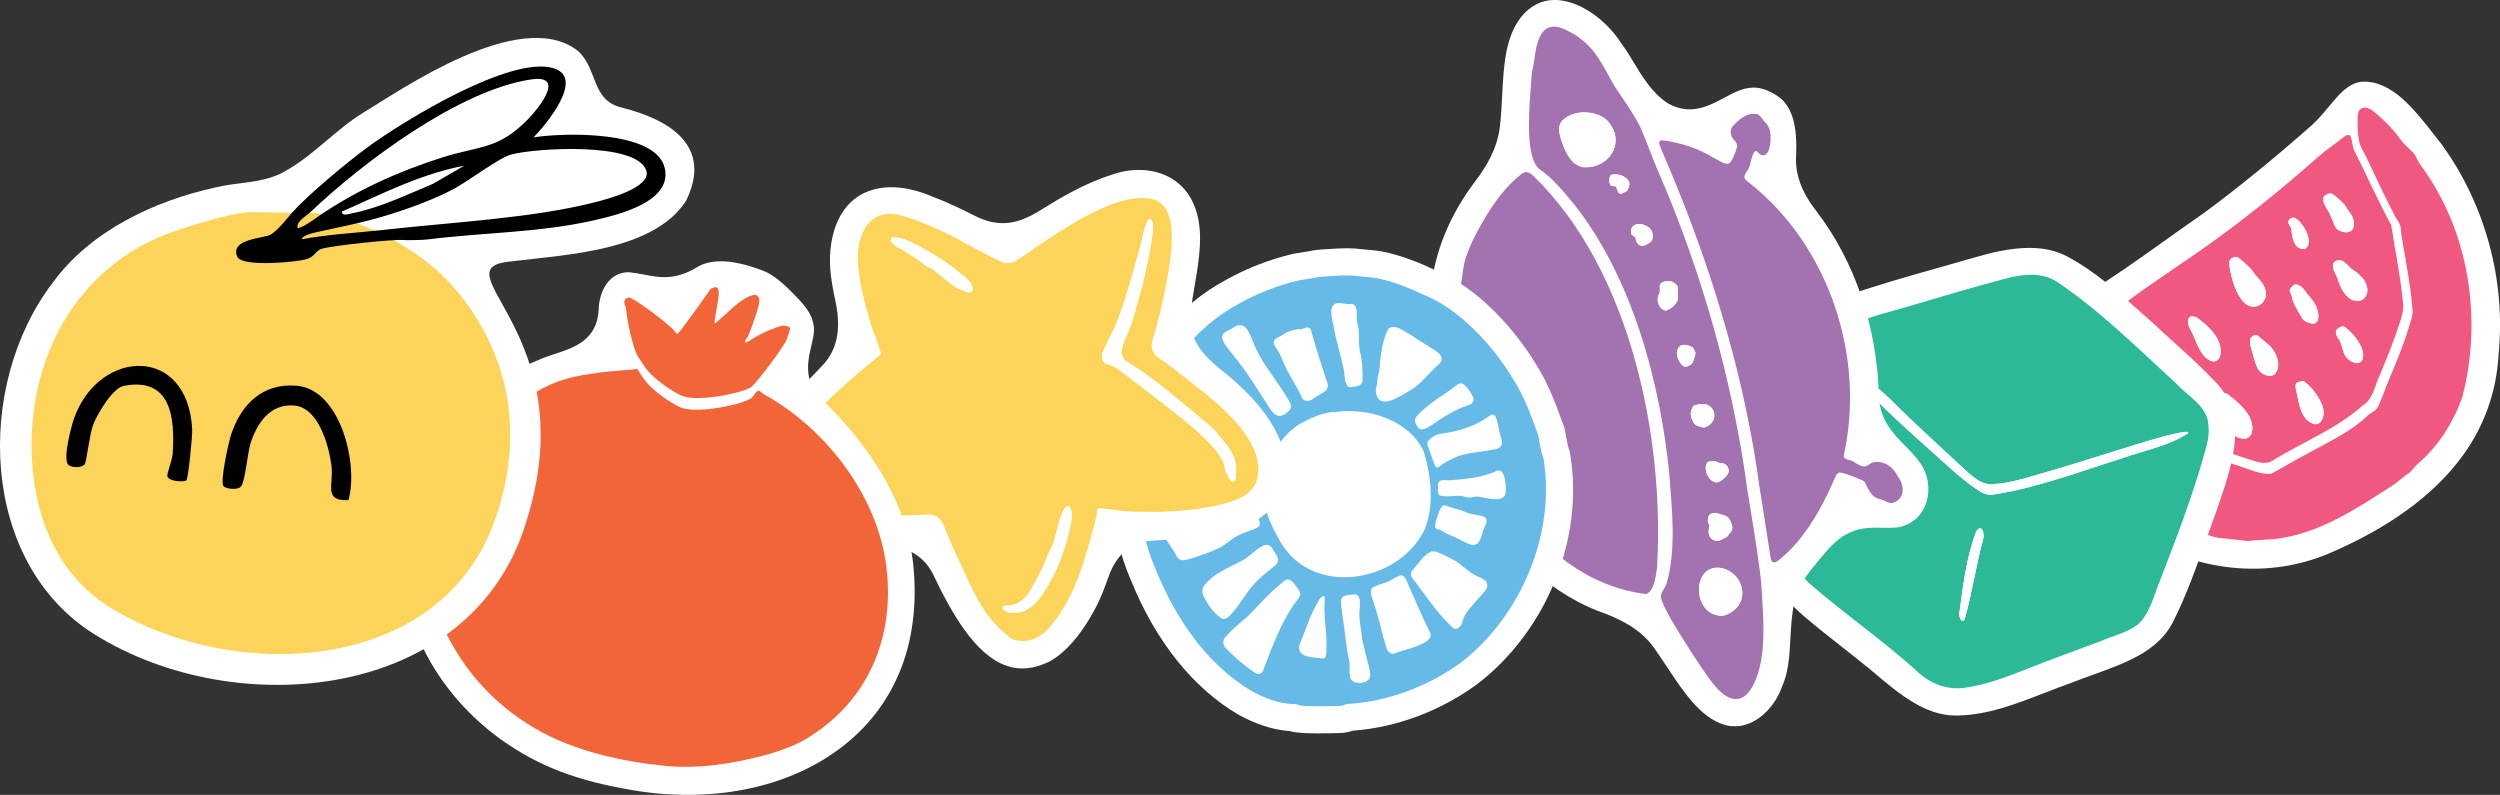 <svg viewBox="0 0 474.4 150.84" xmlns="http://www.w3.org/2000/svg" data-name="Swatch Info Layer" id="Swatch_Info_Layer">
  <rect x="0" y="0" width="474.4" height="150.84" fill="#333333" stroke="none"/>
  <defs>
    <style>
      .cls-1 {
        fill: #f26539;
      }

      .cls-2 {
        fill: #fcd45a;
      }

      .cls-3 {
        fill: #fff;
      }

      .cls-4 {
        fill: #a372b1;
      }

      .cls-5 {
        fill: #f4d46e;
      }

      .cls-6 {
        fill: #65bae8;
      }

      .cls-7 {
        fill: #f05880;
      }

      .cls-8 {
        fill: #2bb997;
      }
    </style>
  </defs>
  <g>
    <path d="M467.36,86.41c-5.44,7.52-14.12,13.84-25.8,18.78-10.74,4.37-22.89,3.47-34.17-2.53-3.76-1.88-6.65-5.32-9.45-8.64-.37-.43-.73-.87-1.09-1.29-3.6-4.13-8.09-9.55-10.99-15.07l-.26-.46c-1.85-3.31-3.59-6.43-3.62-9.86-.05-2.05.56-4.1,1.69-5.66.64-.89,1.43-1.6,2.33-2.09,1.22-.65,2.66-1.08,4.19-1.53,1.68-.5,3.42-1.02,5.12-1.91l.08-.04.07-.05c5.31-3.26,10.58-7.01,15.67-10.64,2.43-1.73,4.73-3.37,7.03-4.96,6.47-4.76,13.52-10.51,20.48-16.66,1.24-1.12,2.27-2.36,3.27-3.56,1.97-2.37,3.66-4.41,6.23-4.73h.07c5.62-.3,9.97,5.28,13.8,10.2.42.54.83,1.07,1.24,1.58,8.34,11.41,12.31,26.01,10.87,40.05v.11c-.42,6.96-2.69,13.34-6.75,18.96h0Z" class="cls-3"></path>
    <path d="M395.11,63.12c-.7.43-1.4.87-2.1,1.3-1.31.24-2.61.49-3.92.73,4.35,4.45,9.15,8.97,13.49,13.42,2.52,2.01,5.03,4.02,7.55,6.04,6.59,2.4,13.18,4.8,19.76,7.2,8.3-4.81,16.6-9.62,24.9-14.43,1.58-6.42,3.16-12.85,4.74-19.27-.92-5.57-1.83-11.15-2.75-16.72-2.94-5.92-5.88-11.83-8.83-17.75-1.16,1.22-2.33,2.44-3.49,3.65,2.69,5.24,5.38,10.49,8.07,15.73.74,4.67,1.49,9.35,2.23,14.02-1.96,5.99-3.92,11.99-5.88,17.98-6.19,3.73-12.39,7.46-18.58,11.19-6.18-1.88-12.36-3.76-18.54-5.64-5.4-5.8-11.25-11.66-16.66-17.46Z" class="cls-3"></path>
    <path d="M446.83,28.74c-.55-.91-.37-2.12-.88-3-.05-.05-.12-.11-.19-.12-.25-.08-.58.07-.93.33-1.47,1.17-3.09,2.26-4.58,3.51-7.06,6.24-14.3,12.14-21.97,17.56-5.01,3.52-10.17,6.84-15.08,10.53-2.88,2.26-6.35,3.95-9.04,6.36l-.04.08s-.01.03-.02.04c-.09.34.25.71.51.97,1.86,1.72,3.04,4.03,4.92,5.75,2.97,4.07,7.25,6.75,10.78,10.22,1.36,1.66,4.14,1.68,5.85,2.49,3.14,1.13,6.3,2.3,9.47,3.34,1.89.5,4.06,1.78,5.83.47,5.54-3.42,12.04-5.93,16.93-10.37,1.88-1.12,2.16-3.41,3-5.25,1.55-3.66,2.96-7.14,4.14-10.89.39-1.2.59-2.07.46-3.29-.45-4.89-1.47-9.84-2.23-14.73-2.46-4.53-4.62-9.39-6.93-14.01ZM412.74,72.35c.1.64,0,1.42-.46,1.88-1.44,1.18-3.6-.53-3.95-2-.45-1.23-1.29-2.01-1.66-3.33-.16-.51-.38-1.14-.18-1.63l.06-.1c1.59-1.87,3.07.87,3.96,2.06.81,1.05,1.98,1.57,2.22,3.12ZM416.91,60.28c1.8,1.33,4.03,3.27,4.43,5.64l.02.12c.28,1.68-.59,3.28-2.35,2.17-1.78-1.21-2.39-3.95-3.37-5.72-.82-1.32-.64-3.11,1.27-2.21ZM422.93,81.57c-1.05-1.65-2.3-4.01-2.44-5.9l.04-.07c.27-.55,1.37-1.37,2.1-.84,1.71,1.25,3.77,2.98,4.52,5,1.22,3.92-2.08,4.56-4.21,1.8ZM431.61,71.03c-.63.49-1.51.3-2.16-.08-1.02-.55-1.33-1.65-1.68-2.77-.25-1.22-1-2.72-.73-3.96l.05-.09c.23-.35.93-.73,1.36-.41.95.87,2.24,1.67,2.94,2.76.92,1.26,1.42,3.34.21,4.54ZM429.95,55.39c.36,2.1-2.06,3.67-3.77,2.29-1.89-1.53-2.66-4.63-3.08-6.95-.07-.43-.12-1.02.07-1.42l.06-.08c.25-.29.98-.62,1.38-.42.6.41,2.14,1.74,2.82,2.59.79,1.34,2.33,2.29,2.52,3.99ZM440.58,79.73c-.27.51-.78.82-1.34.76-2.65-.68-2.96-3.93-3.45-6.1-.11-.5-.33-1.2-.05-1.65l.07-.09c.33-.18.93-.36,1.32-.31.85.53,1.57,1.33,2.15,2.14,1.09,1.51,2.24,3.39,1.31,5.25ZM439.93,59.85c.05.72-.18,1.56-1.01,1.56-.64-.03-1.5-.31-1.93-.84-.7-1.18-1.48-2.34-1.93-3.62-.1-.62-.33-1.23-.58-1.8v-.07c.08-.29.63-1.05,1.01-1.09.91-.09,1.79.89,2.21,1.65,1.06,1.16,2.23,2.56,2.23,4.21ZM437.3,47.27h-.1c-.96-.04-1.6-.52-1.93-1.52-.43-.91-.33-1.69-.54-2.54-.16-.31-.53-.73-.49-1.12.06-.54.72-.91,1.21-.74,1.46.64,3.99,4.81,1.85,5.93ZM448.42,67.81c-.46,2.25-3.29.58-3.66-.9-.28-.74-.47-1.71-.83-2.4-.39-.49-.86-1.2-.59-1.84l.05-.09c.26-.32,1.16-.91,1.62-.49,1.4,1.02,3.74,3.72,3.4,5.73ZM443.62,52.99c-.26-.95-1.22-1.99-.86-2.99l.05-.09c1.33-1.35,2.33.12,3.4,1.12,7.01,4.25-.03,10.24-2.59,1.96ZM446.67,42.27c.14,1.97-1.56,2.18-2.98,1.37-.77-.54-.92-1.73-1.38-2.51-.34-1.21-1.68-2.37-1.41-3.66l.05-.1c.24-.4,1.1-.82,1.59-.6.66.42,1.7,1.39,2.37,2.08.54,1.06,1.76,2.11,1.76,3.42Z" class="cls-7"></path>
    <path d="M446.67,42.27c.14,1.97-1.56,2.18-2.98,1.37-.77-.54-.92-1.73-1.38-2.51-.34-1.21-1.68-2.37-1.41-3.66l.05-.1c.24-.4,1.1-.82,1.59-.6.66.42,1.7,1.39,2.37,2.08.54,1.06,1.76,2.11,1.76,3.42Z" class="cls-3"></path>
    <path d="M437.3,47.27h-.1c-.96-.04-1.6-.52-1.93-1.52-.43-.91-.33-1.69-.54-2.54-.16-.31-.53-.73-.49-1.12.06-.54.72-.91,1.21-.74,1.46.64,3.99,4.81,1.85,5.93Z" class="cls-3"></path>
    <path d="M443.62,52.99c-.26-.95-1.22-1.99-.86-2.99l.05-.09c1.33-1.35,2.33.12,3.4,1.12,7.01,4.25-.03,10.24-2.59,1.96Z" class="cls-3"></path>
    <path d="M448.42,67.81c-.46,2.25-3.29.58-3.66-.9-.28-.74-.47-1.71-.83-2.4-.39-.49-.86-1.2-.59-1.84l.05-.09c.26-.32,1.16-.91,1.62-.49,1.4,1.02,3.74,3.72,3.4,5.73Z" class="cls-3"></path>
    <path d="M439.93,59.85c.05.72-.18,1.56-1.01,1.56-.64-.03-1.5-.31-1.93-.84-.7-1.18-1.48-2.34-1.93-3.62-.1-.62-.33-1.23-.58-1.8v-.07c.08-.29.63-1.05,1.01-1.09.91-.09,1.79.89,2.21,1.65,1.06,1.16,2.23,2.56,2.23,4.21Z" class="cls-3"></path>
    <path d="M429.95,55.39c.36,2.1-2.06,3.67-3.77,2.29-1.89-1.53-2.66-4.63-3.08-6.95-.07-.43-.12-1.02.07-1.42l.06-.08c.25-.29.98-.62,1.38-.42.6.41,2.14,1.74,2.82,2.59.79,1.34,2.33,2.29,2.52,3.99Z" class="cls-3"></path>
    <path d="M431.61,71.03c-.63.49-1.51.3-2.16-.08-1.02-.55-1.33-1.65-1.68-2.77-.25-1.22-1-2.72-.73-3.96l.05-.09c.23-.35.93-.73,1.36-.41.95.87,2.24,1.67,2.94,2.76.92,1.26,1.42,3.34.21,4.54Z" class="cls-3"></path>
    <path d="M440.58,79.73c-.27.51-.78.82-1.34.76-2.65-.68-2.96-3.93-3.45-6.1-.11-.5-.33-1.2-.05-1.65l.07-.09c.33-.18.93-.36,1.32-.31.85.53,1.57,1.33,2.15,2.14,1.09,1.51,2.24,3.39,1.31,5.25Z" class="cls-3"></path>
    <path d="M427.15,79.76c1.22,3.92-2.08,4.56-4.21,1.8-1.05-1.65-2.3-4.01-2.44-5.9l.04-.07c.27-.55,1.37-1.37,2.1-.84,1.71,1.25,3.77,2.98,4.52,5Z" class="cls-3"></path>
    <path d="M421.34,65.92l.02.12c.28,1.68-.59,3.28-2.35,2.17-1.78-1.21-2.39-3.95-3.37-5.72-.82-1.32-.64-3.11,1.27-2.21,1.8,1.33,4.03,3.27,4.43,5.64Z" class="cls-3"></path>
    <path d="M412.74,72.35c.1.64,0,1.42-.46,1.88-1.44,1.18-3.6-.53-3.95-2-.45-1.23-1.29-2.01-1.66-3.33-.16-.51-.38-1.14-.18-1.63l.06-.1c1.59-1.87,3.07.87,3.96,2.06.81,1.05,1.98,1.57,2.22,3.12Z" class="cls-3"></path>
    <path d="M467.27,75.3c-1.71,4.84-4.56,9.38-8.52,12.75-.72.62-1.25,1.58-2.05,2.01-1.08.75-2.02,1.74-3.2,2.38-6.28,4.08-12.82,8.33-20.3,9.62-2.18.42-4.5.31-6.67.62-1.74-.27-3.75-.4-5.55-.62-2.77-.54-6.04-1.98-8.73-3.16-.81-.26-1.21-.33-1.93-.79-.88-.3-1.53-.61-2.38-1.08-.97-.75-1.9-1.67-2.44-2.77-1.22-1.05-2.06-2.39-3.17-3.51-.35-.35-.81-.66-1.03-1.09l-.05-.09c-.18-.73-.97-1.27-1.43-1.82-.28-.36-.48-.76-.82-1.11-.78-.64-1.33-1.33-1.86-2.14-.34-.37-.78-.7-1.11-1.09-3.17-3.75-5.27-8.28-7.66-12.54-.52-1.04-1.34-2.11-1.45-3.29.02-.84.4-1.7.63-2.48.8-2.85,3.27-1.48,4.85-.26.02.01.03.02.04.03.33.21.41.52.96,1.03,1.93,1.58,2.95,4.01,4.78,5.56,1.13,1.24,2.17,2.61,3.36,3.82,2.83,2.93,6.62,5.35,9.42,8.38,4.42,1.35,8.75,2.99,13.14,4.52,2.22.61,4.54,1.89,6.86,1.74,2.29-1.23,4.51-2.62,6.89-3.83,3.89-2.2,8.06-4.04,11.32-7.1.54-.6,1.52-.97,1.9-1.53.88-1.54,1.42-3.44,2.12-5.06,1.7-3.97,3.19-7.67,4.46-12.08.14-.54.18-.84.16-1.39-.32-4.72-1.35-9.54-2.11-14.3-.11-.63-.06-1.29-.24-1.89-.25-.67-.77-1.3-1.1-1.94-1.84-3.51-3.5-7.16-5.22-10.75-.48-1.1-1.29-2.16-1.48-3.33-.12-.63-.2-1.2-.23-1.76-.06-.73-.06-1.46-.05-2.33-.13-2.49,1.55-2.83,3.25-1.31,1.86,1.57,3.48,3.15,4.97,5.26.82,1.11,2.03,1.89,2.72,2.94.33.62.65,1.33,1.07,1.9,9.18,12.41,11.7,29.11,7.87,43.91Z" class="cls-7"></path>
  </g>
  <g>
    <path d="M371.11,135.78c-5.82,0-10.67-4.07-15.35-8.01l-1.07-.9c-1.75-1.43-3.53-2.83-5.25-4.18-2.32-1.82-4.72-3.71-6.98-5.64-7.16-6.16-8.98-11.2-7.21-19.99l.02-.15c1.02-7.23,2.28-16.23,3.69-24.38,1.35-8.88,5.38-14.33,12.31-16.7,5.37-1.86,11.14-3.49,16.71-5.06,2.27-.64,4.54-1.28,6.77-1.93,2.9-.84,6.7-1.8,10.35-1.8,2.72,0,5.03.52,7.08,1.58,5.18,2.72,9.81,6.84,14.28,10.83.73.65,1.45,1.29,2.17,1.92,1.4,1.32,2.82,2.61,4.21,3.87,2.72,2.46,5.29,4.79,7.77,7.45,5.72,6.16,3.58,14.02.2,23.66-.62,1.7-1.23,3.43-1.85,5.16-2.06,5.83-4,11.33-6.68,16.66-2.88,5.46-8.85,7.61-15.17,9.89-1.29.47-2.63.95-3.92,1.46-1.69.6-3.38,1.25-5.02,1.89-5.69,2.21-11.07,4.3-16.8,4.37h-.28Z" class="cls-3"></path>
    <g>
      <path d="M419.03,80.33v-.15c-.47-3.3-3.96-5.08-6.04-7.37-7.4-6.76-14.57-13.95-22.85-19.46-4.14-2.49-9.08-.56-13.38.55-6.78,1.86-13.51,3.99-20.26,5.84-3.04,1.06-6.68,1.75-8.91,4.23-.86,1.11-1.5,2.37-1.97,3.66-.53,1.48-.86,3.06-1.13,4.62-1.38,8.86-2.82,17.65-3.9,26.39-.14,1.61-.6,3.21-.79,4.78-.1,2.85,1.5,5.3,3.51,7.26,6.51,5.65,13.69,10.63,20.1,16.37,2.82,2.77,6.28,4.15,10.3,3.31,3.77-.62,7.35-2.02,10.9-3.42,4.54-1.81,9.23-3.46,13.85-5.22,2.39-1.04,5.12-1.61,7.21-3.21,2.34-2.1,3.06-5.6,4.23-8.4,3.01-7.79,6.05-15.69,8.29-23.63.61-2.06,1.17-3.96.84-6.17ZM376.36,102.14l-.02.14c-1.41,4.98-2.08,10.27-3.54,15.23-.15.27-.36.39-.57.24-.84-.82-.19-2.25-.18-3.27.62-4.57,1.31-9.37,2.97-13.67,1.04-1.48,1.56.35,1.34,1.33ZM415.2,82.2l-.05.05c-3.64,2.38-8.21,3.21-12.31,4.65-7.98,2.53-16.15,5.64-24.5,6.93-1.32.31-2.41-.41-3.48-1.15-2.62-1.8-5.03-4.05-7.4-6.19-3.5-3.18-7.25-6.4-10.64-9.82-1.03-1.06-1.94-2.22-2.7-3.5-.22-.41-.31-.73-.16-.83.11-.09.41,0,.75.23,2.06,1.21,3.75,2.96,5.42,4.62,4.19,4.11,8.65,8.13,12.98,12.16,1.17,1.08,2.58,2.29,4.16,2.52,4.03.08,7.99-1.48,11.83-2.51,7.16-2.09,14.22-4.5,21.38-6.52,1.36-.36,2.73-.7,4.11-.88.46-.04.73.05.62.24Z" class="cls-8"></path>
      <path d="M376.36,102.14l-.02.14c-1.41,4.98-2.08,10.27-3.54,15.23-.15.27-.36.39-.57.24-.84-.82-.19-2.25-.18-3.27.62-4.57,1.31-9.37,2.97-13.67,1.04-1.48,1.56.35,1.34,1.33Z" class="cls-3"></path>
      <path d="M415.2,82.2l-.05.05c-3.64,2.38-8.21,3.21-12.31,4.65-7.98,2.53-16.15,5.64-24.5,6.93-1.32.31-2.41-.41-3.48-1.15-2.62-1.8-5.03-4.05-7.4-6.19-3.5-3.18-7.25-6.4-10.64-9.82-1.03-1.06-1.94-2.22-2.7-3.5-.22-.41-.31-.73-.16-.83.11-.09.41,0,.75.23,2.06,1.21,3.75,2.96,5.42,4.62,4.19,4.11,8.65,8.13,12.98,12.16,1.17,1.08,2.58,2.29,4.16,2.52,4.03.08,7.99-1.48,11.83-2.51,7.16-2.09,14.22-4.5,21.38-6.52,1.36-.36,2.73-.7,4.11-.88.46-.04.73.05.62.24Z" class="cls-3"></path>
    </g>
  </g>
  <g>
    <path d="M328.47,137.8c-.42-.05-.84-.14-1.26-.27-4.52-1.33-7.81-6.31-10.99-11.13-.83-1.26-1.62-2.45-2.43-3.58-2.69-3.7-6.67-5.49-10.56-6.89-20.78-8.13-35.33-36.09-31.69-61.03v-.11c.76-7.16,3.58-14.02,8.4-20.39,1.91-2.53,4.17-6,4.68-10.4.23-1.91.33-3.91.43-5.85.31-6.02.6-11.7,4.17-15.59,1.89-1.95,4.2-2.81,6.83-2.51,4.1.47,8.78,3.76,11.62,8.19l.05.08.06.08c.78,1.03,1.49,2.21,2.25,3.47,1.7,2.82,3.46,5.74,6.41,7.7l.08.05.09.05c1.01.56,2.06.91,3.13,1.03,2.84.32,5.28-.98,7.43-2.14,2.07-1.11,4.02-2.15,6.25-1.9,1.14.13,2.32.58,3.6,1.37,2.97,1.81,4.16,5.61,3.78,11.95v.13c-.04,4.45,2.24,7.88,3.96,10.07,7.24,9.47,11.43,21.87,11.78,34.9.11,4.57,2.7,7.2,4.98,9.52,1.03,1.04,2,2.03,2.82,3.21l.13.19c1.44,2.08,1.85,4.89,1.07,7.34-.67,2.1-2.1,3.64-4.04,4.35l-.13.05c-1.11.48-2.54.44-4.05.41-1.86-.04-3.96-.08-6.03.78-2.49,1.02-4.18,3.03-5.67,4.8l-.1.12c-2,2.37-4.07,4.82-4.93,7.98l-.03.11c-.56,2.47-.69,4.91-.82,7.28-.17,3.27-.34,6.35-1.62,9.18l-.04.09-.03.09c-1.41,3.86-5.25,7.7-9.58,7.2h0Z" class="cls-3"></path>
    <g>
      <path d="M333.65,111.79c.38-.86.72-1.99,1.33-2.97,1.28-2.03,2.85-3.34,4.06-4.41-2.91-14.06-5.83-28.11-8.74-42.17-3.71-9.82-7.43-19.63-11.14-29.45-1.45-2.16-2.27-4.01-3.71-6.17-1.88-.05-4.69-1.65-4.58-.08,3.07,8.78,6.38,18.24,9.45,27.01,2.2,8.51,4.4,17.02,6.6,25.52,2.24,10.9,4.49,21.81,6.73,32.71Z" class="cls-3"></path>
      <path d="M287.82,33.78c1.68-1.35,2.77-1.98,3.06-2.27.74-.74,1.73-1.64,2.9-1.94,5.42,7.61,10.84,15.21,16.27,22.82,2.85,9.52,5.71,19.05,8.56,28.57-.23,10.58-.47,21.15-.7,31.73-.89.28-1.78.55-2.67.83-.29-.2-.76-.23-1.26-.41-.94-.34-1.62-.38-2.18-.46-.56-12.06-1.13-24.13-1.69-36.19-4.47-10.34-8.95-20.69-13.42-31.03-2.98-3.89-5.87-7.75-8.85-11.64Z" class="cls-3"></path>
      <g>
        <path d="M328.82,23.94c1.21-1.33,2.65-2.58,4.46-2.31.62.08.91.68,1.32,1.17.39.46.83.87,1.06,1.44.65,1,.46,6.26-1.65,5.05-.29-.2-.64-.77-.95-.6-.8.72-.74,2.47-1.28,3.38-.72,1.14-1.31,1.62.08,2.56,15.16,11.89,22.19,33.07,18.02,51.74-.08.48.34.77.77.86,1.27.15,1.93,1.26,3.15,1.3.52-.02.84-.43,1.29-.65.4-.21.94-.29,1.41-.23,1.8.25,2.84,1.23,3.62,2.74,1.28,1.66,1.43,4.07-.71,4.96l-.12.03c-.64.19-1.18-.08-1.74-.38-.56-.27-1.11-.27-1.7-.63-.73-.43-1.2-1.29-1.58-2.05-.26-.49-.35-.97-.89-1.18-1.33-.56-2.68-1.16-4.07-1.46-.46-.06-.72.18-.92.58-.48,1.03-.92,2.08-1.41,3.12-2.25,4.67-4.98,9.1-8.85,12.44-.81.67-1.55,1.34-1.95.58-.12-.2-.19-.5-.25-.93-.67-4.48-1.41-8.95-2.11-13.44-2.23-16.51-6.74-33.05-12.55-48.75-1.93-5.22-4.04-10.32-6.22-15.41-.07-.18-.08-.16-.17-.52-.02-.14-.03-.27.01-.39,0-.04.02-.09.04-.12.08-.16.26-.21.5-.21,3.34.39,6.71,1.47,9.59,3.23.92.41,1.9,1.24,2.92,1.25.86-.5,1.31-2.1,1.63-3.04.16-.53-.02-.98-.4-1.37-.76-.73-1.02-1.94-.37-2.76Z" class="cls-4"></path>
        <path d="M333.9,108.04c-.64-5.15-1.57-10.26-2.38-15.46-2.69-19.97-8.48-40.51-16.38-58.95-1.07-2.35-1.93-4.74-2.88-7.12-.32-.79-.64-1.58-.98-2.36-1.36-2.74-3.18-5.2-4.77-7.59-.42-.68-.81-1.39-1.2-2.1-.89-1.63-1.77-3.28-2.95-4.74-1.29-1.59-3.01-3.01-4.84-3.85-1.08-.58-2.32-1.04-3.45-.71-1.59.52-2.07,2.16-2.52,3.74-.34,1.7-.48,3.34-.89,5.04-.02.41-.05.91-.09,1.5-.33,4.36-1.15,12.93.96,16,.23.36.51.63.83.83,2.3,1.59,4.43,4.18,6.26,6.39,11.07,13.93,16.38,33.74,18.14,51.14.5,6.97,1.38,14.21-.5,20.94-.4,1-1,1.56-1.07,2.26-.01.07-.02.15,0,.23.18,1.35,1.22,2.92,1.88,4.27,2.29,3.81,4.9,8.03,7.57,11.67l.08.1c1.9,2.54,3.52,3.48,4.86,3.39,2.81-.19,4.43-4.92,4.86-9.11.44-4.22.03-8.7-.23-12.96-.09-.86-.2-1.7-.3-2.55ZM300.42,31.72l-.13-.03c-2.13-.46-3.08-2.59-3.81-4.5-.42-1.26-.94-2.7-.32-3.91,1.83-2.52,6.38-2.48,8.63-.59,3.98,3.89.77,9.4-4.37,9.03ZM308.65,36.28c-.23.16-.95.51-1.18.5h-.08c-.61-.24-.4-1.59-1.19-1.46-.24.03-.46-.02-.58-.19-.38-.47-.26-1.7.1-1.94,1.09-.38,2.81.17,3.39,1.26.15.34.1.62-.04,1.05-.12.31-.17.62-.43.79ZM312.74,46.22c-1.23.85-2.24.32-2.39-1.1l-.04-.08c-.29-.31-.84-.4-.82-.98,0-.76.25-1.16.88-1.44.92-.33,2.32.16,2.9.95.54.81.6,2.18-.52,2.65ZM327.72,90.15c-.4.61-1.31,1.33-1.99,1.38h-.11c-1.47-.19-2.44-2.55-1.67-3.73.27-.28.91-.3,1.3-.31.45.03.83.39,1.34.4,1.16-.04,1.88,1.34,1.14,2.26ZM324.08,98.65c.03-.3.14-.73.28-.94.13-.19.53-.27.83-.35.35-.09.5,0,.97.13.6.22,1.33.28,1.75.71.56.69,1.27,2.15.43,2.86-.27.23-.35.61-.64.8-.32.18-1.24.69-1.64.8h-.09c-1.64-.14-1.97-1.42-1.6-2.74.05-.39-.35-.81-.29-1.27ZM323.4,81.13h-.07c-.34-.05-1.44-.3-1.7-.62-.46-.47-.64-1.13-.78-1.75-.11-.51.13-1,.33-1.47.19-.45.56-.4.98-.51,3.36-.92,4.42,3.4,1.24,4.34ZM315.96,58.89c-1.1-.21-1.7-1.93-1.26-2.83.1-.21.21-.41.25-.62.12-.62-.25-1.46.45-1.84,1.1-.53,2.1-.27,2.83.55.38.41.08,1.53.13,2.15-.02.47.04.64-.16,1-.35.68-1.56,1.62-2.13,1.61h-.11ZM318.21,66.92c.27-1.79,1.57-1.7,2.86-1.08.32.21.55.79.67,1.15.02.26-.32,1.27-.49,1.71-.12.43-1.05.92-1.46.91h-.09c-.79-.27-1.57-1.83-1.5-2.68ZM329.38,115.49c-.78.74-2.09,1.58-3.23,1.32l-.12-.03c-4.99-.72-4.89-10.04.74-8.97,3.44.76,5.21,5.1,2.61,7.68Z" class="cls-4"></path>
        <path d="M312.45,112.7l-.1.03c-21.96-2.69-35.99-28.94-35.98-49.66.15-2.65.13-5.31.57-7.86.51-1.89.56-3.73,1-5.64.73-2.53,2.04-5.08,3.28-7.24,1.98-3.44,4.31-6.84,7.45-9.28.34-.25.65-.38.97-.38.43,0,.86.26,1.32.7,18.41,17.82,24.96,49.66,23.47,74.43-.23,1.6-.55,4.23-1.94,4.88-.01,0-.03.02-.04.02Z" class="cls-4"></path>
      </g>
      <path d="M329.38,115.49c-.78.74-2.09,1.58-3.23,1.32l-.12-.03c-4.99-.72-4.89-10.04.74-8.97,3.44.76,5.21,5.1,2.61,7.68Z" class="cls-3"></path>
      <path d="M300.42,31.72l-.13-.03c-2.13-.46-3.08-2.59-3.81-4.5-.42-1.26-.94-2.7-.32-3.91,1.83-2.52,6.38-2.48,8.63-.59,3.98,3.89.77,9.4-4.37,9.03Z" class="cls-3"></path>
      <path d="M309.08,35.49c-.12.31-.17.62-.43.79-.23.16-.95.51-1.18.5h-.08c-.61-.24-.4-1.59-1.19-1.46-.24.03-.46-.02-.58-.19-.38-.47-.26-1.7.1-1.94,1.09-.38,2.81.17,3.39,1.26.15.34.1.62-.04,1.05Z" class="cls-3"></path>
      <path d="M312.74,46.22c-1.23.85-2.24.32-2.39-1.1l-.04-.08c-.29-.31-.84-.4-.82-.98,0-.76.25-1.16.88-1.44.92-.33,2.32.16,2.9.95.54.81.6,2.18-.52,2.65Z" class="cls-3"></path>
      <path d="M318.36,56.29c-.02.47.04.64-.16,1-.35.68-1.56,1.62-2.13,1.61h-.11c-1.1-.22-1.7-1.94-1.26-2.84.1-.21.21-.41.25-.62.12-.62-.25-1.46.45-1.84,1.1-.53,2.1-.27,2.83.55.38.41.08,1.53.13,2.15Z" class="cls-3"></path>
      <path d="M321.74,66.98c.02.26-.32,1.27-.49,1.71-.12.43-1.05.92-1.46.91h-.09c-.79-.27-1.57-1.83-1.5-2.68.27-1.79,1.57-1.7,2.86-1.08.32.21.55.79.67,1.15Z" class="cls-3"></path>
      <path d="M323.4,81.13h-.07c-.34-.05-1.44-.3-1.7-.62-.46-.47-.64-1.13-.78-1.75-.11-.51.13-1,.33-1.47.19-.45.56-.4.98-.51,3.36-.92,4.42,3.4,1.24,4.34Z" class="cls-3"></path>
      <path d="M327.72,90.15c-.4.61-1.31,1.33-1.99,1.38h-.11c-1.47-.19-2.44-2.55-1.67-3.73.27-.28.91-.3,1.3-.31.45.03.83.39,1.34.4,1.16-.04,1.88,1.34,1.14,2.26Z" class="cls-3"></path>
      <path d="M328.34,101.06c-.27.23-.35.61-.64.8-.32.18-1.24.69-1.64.8h-.09c-1.64-.14-1.97-1.42-1.6-2.74.05-.39-.35-.81-.29-1.27.03-.3.14-.73.28-.94.13-.19.53-.27.83-.35.35-.09.5,0,.97.13.6.22,1.33.28,1.75.71.56.69,1.27,2.15.43,2.86Z" class="cls-3"></path>
    </g>
  </g>
  <g>
    <path d="M249.97,139.17c-1.68,0-2.92-.06-3.9-.19l-.92-.12-.23-.12-.5-.04c-2.93-.24-5.98-1.23-9.31-3.02l-.16-.09c-8.59-5.08-15.6-13.85-20.3-25.37-4.29-9.82-4.94-21.47-1.81-32.03,3.33-11.2,10.46-20.16,20.08-25.23,3.76-2.08,7.86-3.67,12.23-4.74l.19-.04c.53-.11,1.1-.19,1.67-.28.33-.04.65-.09.97-.15,1.45-.32,2.78-.42,3.79-.47l.78-.05c.97-.06,1.99-.12,3.03-.12,1.1,0,2.11.07,3.1.21h.09s.09.02.09.02c1.4.1,2.91.24,4.42.6,2.89.7,5.75,1.74,8.71,3.17l.08.04.09.03c8.3,3.3,15.46,11.51,19.4,18.09,2.28,3.6,3.7,7.5,4.95,10.95l.38,1.02.17.97c.2,1.13.37,2.14.63,2.91l.1.28.13.51.03.18c2.69,16-4.38,33.54-17.6,43.71l-.1.07c-6.85,5-15.1,8.11-23.23,8.76l-.31.02-.3.1c-.94.31-1.72.33-2.23.35l-.42.02c-.36,0-.78,0-1.21.02h-.83c-.57.02-1.16.03-1.74.03Z" class="cls-3"></path>
    <g>
      <path d="M277.2,125.73c-6.21,4.53-14.03,7.45-21.62,7.85-.15.05-.31.1-.44.15-.45.24-.7.22-1.39.24-1.89,0-5.11.15-7.04-.1-.43-.22-.96-.33-1.5-.27-2.71-.14-5.33-1.19-7.67-2.45-8.59-5.09-14.48-13.87-18.18-22.96-7.83-17.8-1.77-41.39,16.01-50.72,3.46-1.92,7.19-3.33,10.97-4.25.86-.17,1.8-.25,2.7-.44.97-.22,1.99-.32,2.98-.37,1.99-.11,3.99-.3,5.98.02.12.03.24.03.37.04,1.24.08,2.49.2,3.71.48,2.71.66,5.34,1.66,7.92,2.92,6.86,2.62,13.4,9.78,17.18,16.14,2.09,3.27,3.41,7.04,4.7,10.57.26,1.48.48,2.93.96,4.29l.03.11c2.37,14.11-4.21,29.92-15.68,38.74Z" class="cls-3"></path>
      <path d="M292.88,86.99l-.03-.11c-.48-1.36-.7-2.81-.96-4.29-1.29-3.54-2.6-7.3-4.7-10.57-3.78-6.36-10.33-13.52-17.18-16.14-2.58-1.26-5.21-2.26-7.92-2.92-1.22-.28-2.47-.4-3.71-.48-.13,0-.25,0-.37-.04-1.99-.32-3.99-.13-5.98-.02-1,.05-2.01.15-2.98.37-.91.18-1.84.26-2.7.44-3.78.92-7.52,2.33-10.97,4.25-17.78,9.33-23.85,32.92-16.01,50.72,3.7,9.1,9.59,17.87,18.18,22.96,2.34,1.26,4.96,2.31,7.67,2.45.54-.05,1.07.05,1.5.27,1.93.24,5.15.11,7.04.1.69-.03.93,0,1.39-.24.14-.05.3-.11.44-.15,7.59-.4,15.41-3.32,21.62-7.85,11.47-8.82,18.05-24.63,15.68-38.74ZM282.47,79.02c.36-.26.84-.54,1.2-.15l.07.08c.41.75.56,2.09.83,3.06.12.94.87,1.95.15,2.77-.44.48-1.12.47-1.74.61-2.19.42-5.01.54-6.85,1.42-.99.49-2.17.97-2.95,1.71-.73.51-.87-.1-1.16-.91-.22-.58-.48-1.31-.7-1.93-.32-.96-.64-1.45-.44-1.81.58-.86,1.68-1.46,2.73-1.59,3.03-.43,6.32-1.35,8.87-3.26ZM273.79,95.98c.3-.23.64,0,1.29.21.91.34,1.18.41,1.8.51l.11.03c.95.37,1.92.83,2.95.94.69.14,1.63.14,2.09.75.33.91-.62,1.87-.73,2.73-.2.69-.47,1.87-1.29,2.18-.64.24-1.36-.12-1.96-.41-1.36-.74-2.55-1.22-3.83-1.8-.34-.17-.63-.43-.96-.56-.46-.17-.98-.12-.92-.77.03-.59.08-.63.2-1.1.36-.89.5-2.09,1.26-2.7ZM279.45,75.19l.05.11c.31.58,0,1.34-.7,1.52-2.63.88-5.01,2.31-7.28,3.96-.79.46-1.99,1.24-2.6.09-.9-1.27-.23-1.75.62-2.61,2.01-2,4.8-3.51,7.06-5.32,1.23-.87,2.4,1.49,2.87,2.25ZM261.32,72.78c.02-.87.21-1.69.43-2.56.25-2.66.44-5.57,1.77-7.91,1.04-.65,2.11.03,3.07.58.92.52,1.96,1.23,2.8,1.78l.11.06c.93.62,2.58,1.52,3.48,2.27.34.28.62.75.59,1.22-.11.78-.99,1.22-1.5,1.79-1.34,1.37-2.83,3.14-4.41,4.03-1.88,1-5.9,4.09-6.57.43-.1-.61.15-1.1.23-1.68ZM253.48,57.59c.91-.27,1.8.22,2.75.08,1.35-.08,1.26,1.47,1.22,2.42-.05.91.27,1.6.37,2.44.14,1.29-.03,2.79.22,4.08.45,1.62.52,3.39.52,5.12.05.8-.25,1.52-1.15,1.55-.54.03-1.06.35-1.56.1l-.08-.05c-.73-.92-.6-2.32-.81-3.44-.57-2.48-1.36-5.03-1.83-7.54-.15-1.34-1.26-4.04.35-4.77ZM243.57,63.42c1.02-.64,2.2-.98,3.42-.97,1.14-.37,1.63-.68,1.92.69.79,2.9,1.78,5.86,2.68,8.7.29.73.68,1.58.03,2.23-.67.69-1.79,1.02-2.46,1.62-.52.44-1.46.57-1.96.03l-.06-.1c-1-2.34-2.65-4.53-3.62-6.92-.3-.63-.49-1.24-.83-1.83-.3-.58-1-1.23-1-1.98.15-.83,1.37-.97,1.88-1.47ZM233.87,62.28c2.37-1.69,3.14.71,3.92,2.58,1.26,3.43,3.67,6.23,5.6,9.26l.08.11c.48.85,1.31,1.88,1.51,2.73.05.27-.04.54-.2.78-.24.26-.18.24-.58.55-1.7,1.45-2.68.15-3.57-1.31-2.09-3.21-4.07-6.54-6.55-9.49-.77-1.12-2.13-2.3-2.19-3.7.24-.85,1.31-1.06,1.98-1.51ZM226.38,78.81c1.09-2,2.48-4.43,4.31-5.71,1.2-.6,2.47.94,3.25,1.63l.1.09c1.22,1.1,2.47,2.28,3.75,3.36,1.16,1.02,2.79,1.7,3.44,3.2.11.44.04.44-.1.75-.92,1.05-1.56,2.49-2.64,3.44-2.4.98-7.1-3.2-9.2-4.33-.78-.61-3.44-1.15-2.9-2.44ZM219.35,85.67c.52-1.47,2.47-.49,3.57-.4,1.38.19,2.85,0,4.1.77l.12.06c1.48.69,3.24,1.68,5.06,1.71,1.26-.09,2.44.19,3.67.45.97.21,2.29.48,2.83,1.41.36.73.22,1.81-.25,2.19-.56.47-1.44.39-2.14.24-1.9-.25-3.7-.31-5.62-.97-.44-.12-.75-.27-1.11-.49-2.14-1.14-5-1.22-7.52-1.2-.61.05-1.23.31-1.81.05-1.18-.7-1.13-2.62-.9-3.84ZM224.19,106.29c-.88-.18-1.07-1.25-1.56-1.88-.75-1.18-1.61-2.36-2.25-3.55-.41-.83-1.07-1.75-.73-2.69.08-.28.29-.48.51-.64.51-.34,1.48-.77,2.09-1.01.89-.31,1.83-.08,2.76-.19,3.97-.45,8.13-2.08,12.09-1.4,1.17.83,1.32,2.38,1.79,3.64.16.52.26,1.01,0,1.31l-.07.08c-1.11.73-2.58.98-3.76,1.61-1.37.62-2.44,1.8-3.6,2.36-1.77.87-4.26,1.72-5.98,2.21-.41.12-.86.21-1.29.15ZM228.78,113.91c-.55-1.04-.94-1.88-.27-2.81,1.84-2.36,4.67-3.35,7.16-4.72,1.51-.55,4.39-4.43,5.73-2.38l.06.11c.37.7,1.21,1.49,1.07,2.3-.06.34-.33.66-.62.94-1.08.91-2.16,1.71-3.16,2.69-2.1,1.89-3.28,4.62-5.27,6.66-.39.41-.98.92-1.52.73-1.31-.75-2.41-2.23-3.18-3.53ZM245.51,114.73c-2.48,3.64-4.09,7.93-5.63,12.02-.25.88-.81,1.53-1.71.93-2.04-1.33-3.83-2.93-5.51-4.62l-.09-.1c-.55-.64-.61-1.59.04-2.18,1.2-1.29,2.46-2.45,3.84-3.52,2.17-2.07,4.13-4.51,6.46-6.36.48-.36.94-.96,1.55-.95.97.24,1.6,1.51,2.19,2.28.4.92-.68,1.79-1.12,2.49ZM251.71,123.42c-.03.59.04,1.41-.66,1.56-1.59-.29-5-.08-4.51-2.5,1.21-2.87,2.13-6,3.81-8.73.18-.24.56-.71.85-.64l.07.05c.22.3.09.86.08,1.24-.11,1.87.08,3.51.25,5.3.13,1.19.13,2.53.1,3.74ZM242.94,102.78c-1.78-3.13-3.52-6.74-3.32-10.4.47-4.45,3.06-9.53,7.09-11.97,2.13-1.14,4.43-2.25,6.86-2.25,6.17-.8,13.91,1.56,16.63,7.59,1.38,4.61,2.03,10.36.05,14.91l-.05.11c-5.15,10.01-21.3,12.45-27.25,2.01ZM259.86,128.76c-.56,1.02-2.93,1.2-3.52.08-.51-1.1-.05-2.41-.34-3.55-.64-2.92-.81-5.85-1.29-8.8-.3-2.84-.93-3.59,2.48-3.7l.1.02c1.31.48.54,2.82.67,3.93-.02,1.37.4,2.81.52,4.53.4,1.88.88,3.75,1.37,5.58.15.62.29,1.33.02,1.9ZM264.58,124.01c-1.6.34-1.58-1.94-2.08-3.01-.57-2.49-1.26-4.99-2.1-7.44-.29-.78-.56-1.84.38-2.23,1.04-.54,1.74-.56,2.68-1.01.67-.3,1.63-.99,2.38-1.15h.09c.69.08.99.98,1.21,1.58,1.41,3.07,2.68,6.28,4.24,9.29,1.03,2.17-5.45,3.35-6.8,3.97ZM280.17,113.97c-.82.97-1.83,2.03-2.39,3.18-.24.7-.29,1.46-.94,1.93-.29.24-.64.35-.99.17-2.68-2.36-4.75-5.44-6.89-8.3-.44-.74-1.53-1.48-1.13-2.43.14-.3.39-.57.62-.82.97-1.03,1.75-2.48,3.19-3.05.5-.12,1.03.08,1.51.29,1.12.54,2.49,1.11,3.45,1.77l.12.08c1.29.99,2.61,2.25,4.22,2.82,2.72,1.28.49,2.87-.74,4.34ZM285.71,93.53c-.32,2.09-3.96.86-5.32.69-.71-.02-1.57.42-2.4.05-1.36-.55-3.46.31-4.88-.31-.37-.35-.32-1.99-.15-2.39l.05-.1c.44-.54,1.31-.33,1.95-.31,3.06-.28,6.41-.47,9.23-1.9,1.53-.22,1.61,3.19,1.52,4.26Z" class="cls-6"></path>
    </g>
  </g>
  <g>
    <path d="M199.18,125.51c-2.94,1.45-5.61,1.72-8.17.83-6.01-2.08-10.46-10.02-14.02-17.51l-.05-.1c-1.97-3.73-5.9-5.62-11.07-5.33-7.52.11-15.23-.45-20.64-5.22-4.23-3.6-4.97-10.72-1.61-15.27l.07-.1c2.18-3.26,5.02-6.06,8.02-9.02,1.61-1.59,3.27-3.23,4.82-4.95,3.34-3.95,2.64-9.03,1.83-12.52-.78-3.76-1.16-6.81-.61-10.23.74-4.42,2.76-7.63,5.85-9.27,3.52-1.87,8.25-1.7,13.31.48l.11.05c1.68.63,3.31,1.33,4.99,2.13.61.28,1.17.57,1.7.84,1.93.99,3.93,2.01,6.39,2.02,1.83.05,3.7-.45,5.83-1.58.57-.3,1.15-.64,1.89-1.11,1.96-1.23,3.74-2.27,5.45-3.18,2.69-1.43,5.2-2.52,7.43-3.23l.1-.03c3.71-1.35,7.6-1.27,10.67.2,2.57,1.24,4.44,3.41,5.41,6.27,1.53,4.4.67,9.51-.17,14.45-.28,1.64-.56,3.33-.76,4.99-.72,5.83,3.26,9.04,6.46,11.63.43.34.85.69,1.26,1.03,4.24,3.68,7.11,7.19,8.75,10.68,2.18,4.45,2.34,10.79-1.55,14.38-.9.87-1.93,1.61-3.11,2.24-4.92,2.62-11.79,3.05-17.84,3.44l-1.83.12c-1.12.08-2.17.37-3.12.88-2.13,1.13-3.78,3.32-4.76,6.33-1.09,3.04-2,5.35-4.35,8.95-2.08,3.12-4.31,5.37-6.59,6.66l-.09.05Z" class="cls-3"></path>
    <g>
      <path d="M214.91,37.72c-6.1.79-15,6.89-20.06,10.41-.65.45-1.31.87-1.95,1.31-.83.56-1.89.7-2.81.27-1.1-.52-2.42-1.15-2.69-1.31-.52-.3-3.38-1.72-5.35-2.88-.57-.36-7.39-3.88-11.74-4.79-5.08-1.05-7.44,3.37-7.53,7.81-.06,3.88,1.35,9.25,2.46,12.97.26.87,2.06,5.26,1.89,5.72-.05.1-1.55,1.32-1.78,1.51-4.56,3.69-8.47,7.31-12.49,11.6-1.38,1.47-3.21,3.22-4.32,4.84-.26.38-1.08,1.53-1.3,1.93-.35.67-.73,2.74-.58,3.46,1.07,5.2,7.09,6.61,11.54,7.21,2.76.36,5.68.27,8.45.19,3.1-.09,6.28-.19,9.42-.35h0c1.22-.07,2.34.57,2.82,1.67.41.94.81,1.89,1.2,2.84.63,1.49,1.26,2.97,1.99,4.42,2.26,4.96,4.46,10.38,8.86,13.81.55.44.71.84,1.55,1.06,1.56.42,3.24.21,4.65-.64,2.99-1.8,6.12-7.54,7.31-10.83.19-.51.94-2.49,1.16-3.23.09-.32.53-1.73.68-2.25.66-2.19,1.29-4.56,1.84-6.79.1-.37-.18-1.29.58-1.24,1.33.07,2.8.38,4.2.51.22.03.44.05.64.06,5.41.32,12.08.1,17.28-1.08,3.44-.79,7.54-1.9,7.93-6.09.58-6.51-6.97-12.77-11.55-16.34-2.13-1.66-4.2-3.36-6.38-4.93-.32-.22-.64-.44-.97-.65-.95-.61-1.48-1.73-1.28-2.84.01-.08.01-.13.03-.19,1.16-3.84,2.11-7.64,2.81-11.63.59-3.17,1.42-8.4.6-11.67-.99-3.83-3.54-4.33-7.12-3.88ZM203.36,98.42c-.15,1.44-.97,4.41-1.09,4.78-.21.61-.83,2.44-.97,2.84-.8,2.29-3.03,6.55-4.67,8.24-1.1,1.12-2.56,2.09-4.18,1.99-.2,0-.86-.05-1.03-.08-.36-.04-1.24-.52-1.15-.96.03-.17.15-.23.29-.28,1.73.09,2.92-.47,4.1-1.72.84-.89,1.1-1.7,1.71-2.66.23-.38,1.57-2.81,2.43-5.22.29-.78.9-1.61,1.13-2.38.45-1.51.85-3.53,1.36-4.97.17-.48.78-1.97,1.3-1.96.89.02.83,1.76.77,2.39ZM184.6,54.89c-.08.57-.63.71-1.14.56-.38-.11-2.07-.89-2.38-1.13-.41-.29-.73-.59-1.27-.95-.96-.66-1.92-1.64-2.82-2.29-.31-.24-.77-.32-1.08-.53-.81-.54-1.62-1.27-2.47-1.77-.91-.53-1.25-.74-2.09-1.34-.38-.26-.93-.38-1.34-.68-.19-.13-1.03-.98-1-1.13.01-.19.19-.56.4-.63.09-.03,1.57.21,1.76.27,3.61,1.23,8.48,4.63,9,4.99.56.37,1.33,1.04,1.91,1.46.81.61,2.65,2.02,2.5,3.17ZM218.81,42.93c-.06,2.01-.65,5.03-1.08,7.02-.39,1.81-.86,4.05-1.39,5.81-.29.91-.97,3.48-1.05,3.78-.14.49-.66,2.06-.74,2.33-.57,1.91-3.15,5.31-.59,6.85,4.28,2.59,8.19,5.85,12,9.04,1.58,1.29,3.15,2.59,4.55,3.91.14.12.42.57.84,1.03,1.66,1.91,3.26,3.83,3.23,6.47,0,.66-.06,1.52-.19,1.83-.15.34-.45.54-.78.27-.06-.05-.79-1.25-.87-1.44-.33-.66-.32-1.27-.52-1.87-1.35-3.86-9.49-9.82-12.76-12.35-1.7-1.29-3.31-2.58-5.02-3.83-1.32-.96-2.69-2.33-4.24-2.66-1.1-.23-1.24-1.39-.91-2.3.58-1.6,1.63-3.28,2.31-4.89,1.93-4.61,3.19-9.56,4.56-14.32.41-1.43.66-3.04,1.08-4.38.08-.22.42-1.39.78-1.64.25-.06.49.22.57.33.05.09.23.9.23.99Z" class="cls-2"></path>
      <path d="M184.6,54.89c-.08.57-.63.71-1.14.56-.38-.11-2.07-.89-2.38-1.13-.41-.29-.73-.59-1.27-.95-.96-.66-1.92-1.64-2.82-2.29-.31-.24-.77-.32-1.08-.53-.81-.54-1.62-1.27-2.47-1.77-.91-.53-1.25-.74-2.09-1.34-.38-.26-.93-.38-1.34-.68-.19-.13-1.03-.98-1-1.13.01-.19.19-.56.4-.63.09-.03,1.57.21,1.76.27,3.61,1.23,8.48,4.63,9,4.99.56.37,1.33,1.04,1.91,1.46.81.61,2.65,2.02,2.5,3.17Z" class="cls-3"></path>
      <path d="M218.58,41.94c.05.09.23.9.23.99-.06,2.01-.65,5.03-1.08,7.02-.39,1.81-.86,4.05-1.39,5.81-.29.91-.97,3.48-1.05,3.78-.14.49-.66,2.06-.74,2.33-.57,1.91-3.15,5.31-.59,6.85,4.28,2.59,8.19,5.85,12,9.04,1.58,1.29,3.15,2.59,4.55,3.91.14.12.42.57.84,1.03,1.66,1.91,3.26,3.83,3.23,6.47,0,.66-.06,1.52-.19,1.83-.15.34-.45.54-.78.27-.06-.05-.79-1.25-.87-1.44-.33-.66-.32-1.27-.52-1.87-1.35-3.86-9.49-9.82-12.76-12.35-1.7-1.29-3.31-2.58-5.02-3.83-1.32-.96-2.69-2.33-4.24-2.66-1.1-.23-1.24-1.39-.91-2.3.58-1.6,1.63-3.28,2.31-4.89,1.93-4.61,3.19-9.56,4.56-14.32.41-1.43.66-3.04,1.08-4.38.08-.22.42-1.39.78-1.64.25-.06.49.22.57.33Z" class="cls-3"></path>
      <path d="M203.36,98.42c-.15,1.44-.97,4.41-1.09,4.78-.21.61-.83,2.44-.97,2.84-.8,2.29-3.03,6.55-4.67,8.24-1.1,1.12-2.56,2.09-4.18,1.99-.2,0-.86-.05-1.03-.08-.36-.04-1.24-.52-1.15-.96.03-.17.15-.23.29-.28,1.73.09,2.92-.47,4.1-1.72.84-.89,1.1-1.7,1.71-2.66.23-.38,1.57-2.81,2.43-5.22.29-.78.9-1.61,1.13-2.38.45-1.51.85-3.53,1.36-4.97.17-.48.78-1.97,1.3-1.96.89.02.83,1.76.77,2.39Z" class="cls-3"></path>
    </g>
  </g>
  <g>
    <path d="M126.52,150.71c-2.07-.14-4.17-.38-6.25-.73-10.81-1.8-18.1-4.59-25.17-9.63-11.89-8.53-19.19-22.02-18.59-34.36v-.11c.08-15.73,9.06-30.23,22.35-36.08l.09-.04c1.28-.62,2.56-1.19,3.81-1.7.86-.36,1.77-.66,2.65-.94,3.35-1.08,7.93-2.56,8.19-8.34.09-3.45,1.9-7.09,5.67-7.13,1.1.11,2.07.29,3.01.47,1.02.2,1.98.38,3.01.45,2.49.16,4.71-.45,7.2-1.99,1.34-.76,3.11-1.1,5.2-.97s4.76.81,7.66,1.98c2.24,1.11,4.26,3.14,6.32,5.3,1.02,1.11,2.15,2.49,2.54,4.06l.02.09.03.09c.44,1.33.09,2.8-.31,4.51-.63,2.68-1.49,6.35,1.55,9.73l.07.07.07.07c7.25,6.89,16.2,17.95,17.65,31.53l.02.21c1.26,12.44-2.06,23.16-9.6,30.97-8.61,8.92-22.17,13.47-37.2,12.48h0Z" class="cls-3"></path>
    <path d="M119.77,70.17c.5-.07,1.11-.14,1.95-.48.68-.27,1.16-.52,1.4-.77,2.53,1.92,5.06,3.85,7.59,5.77,3.72-.54,7.57-1.39,11.29-1.92.96.66,1.64,1.09,2.57,1.77-4.05,4.26-9.39,3.85-14.18,5.52-3.53-3.32-7.1-6.57-10.63-9.89Z" class="cls-3"></path>
    <g>
      <path d="M168.2,107.61c1.65,13.38-3.5,25.59-15.26,32.62-2.2,1.32-5.4,2.44-7.85,3.09-6.09,1.61-12.61,2.65-19.01,2-8.28-.84-17.35-2.87-24.5-7.07-6.57-3.86-11.68-8.93-15.51-15.48-3.61-6.19-4.78-10.98-4.34-18.14.49-8.09,2.45-13.89,7.21-20.54,2.41-3.37,5.05-5.46,8.49-7.67,1.18-.74,2.81-1.2,4.04-1.91,4.42-2.59,7.58-3.19,12.58-3.84,1.81-.24,3.96-.37,5.91-.54.32-.02.62-.12.94-.17.87,1.31,1.23,2.08,2.42,3.27,1.49,1.48,3.73,3.08,5.72,4.03,2.62,1.27,10.62-.19,13.13-1.48.87-.46.85-.87,1.36-1.43.13-.13.4-.18.45-.24.5.29.75.59,1.21.84,11.7,6.54,21.37,19.23,23.02,32.67Z" class="cls-1"></path>
      <path d="M149.93,62.28c.05.15-.64,2.21-.78,2.45-1.21,2.09-5.06,7.28-6.43,8.57-.13.13-.25.22-.33.26-2.51,1.3-10.51,2.75-13.14,1.48-1.98-.96-4.22-2.55-5.72-4.03-.61-.62-1.01-1.12-1.35-1.66-.34-.48-.64-.98-1.06-1.61-.5-.72-.87-2.07-1.1-2.88-.62-2.1-.98-4.32-1.27-6.51-.03-.23-.2-.43-.24-.64-.19-.95.35-1.15.77-1.26.6-.18,6.93,4.45,8.58,6.19.6.62.44,1.18,1.36-.02,2.68-3.54,5.52-7.67,5.63-7.79.16-.15.9-.37,1.07-.34.8.16.35,2.25.28,2.82-.14.99-.36,1.97-.51,2.98-.06.37-.05.75-.09,1.11.1-.01.91-.74,1.05-.86,1.36-1.17,3.1-2.95,4.67-3.87,1-.59,2.75-1.44,2.78.45.02.94-1.67,5.63-2.14,6.68-.08.17-.9,1.07-.49,1.22.28-.17.65-.25.92-.45,2.22-1.54,5.53-2.69,5.98-2.77.37-.05,1.42.07,1.57.47Z" class="cls-1"></path>
    </g>
  </g>
  <path d="M130.17,38.13c-6.15,9.51-22.78,10.18-32.78,11.43-15.32,1.18,14.12,13.47,2.35,49.86-10.48,33.64-55.06,37.63-81.66,21.04C-3.98,106.87-4.83,73.08,9.98,53.68c7.15-9.86,19.29-15.57,30.9-18.11,4.16-1.03,8.32-.74,12.29-2.59,5.86-2.93,10.42-8.38,15.91-11.69,6.56-3.91,29.69-20.21,40.58-11.63,3.79,3.34,2.51,9.42,8.34,10.76,9.21,2.32,17.18,7.32,12.25,17.56l-.09.16Z" class="cls-3"></path>
  <g>
    <path d="M52.02,44.61h-.17s0,0,0,0h.17Z" class="cls-5"></path>
    <path d="M56.89,44.69h0s-.09,0-.09,0h.09Z" class="cls-5"></path>
    <path d="M37.94,97.06c-6.75,5.72-16.48,3.39-20.67-4.18-.15-.27-.4-.67-.81-2.25-1.58-3.39-.36-8.25,1.21-11.79.54-1.24,1.23-2.51,2.33-3.56,2.14-2.05,4.42-2.81,6.64-3.31,5.59-1.28,12.81,1.6,15.21,6.99,2.49,5.59.82,14.1-3.92,18.1Z" class="cls-3"></path>
    <path d="M94.04,98.34c-10.23,29.72-49.66,31.37-73.14,16.94-9.8-6.04-14.19-16.69-14.83-27.9-1.11-19.42,8.7-37.47,27.59-43.69,2.85-.95,8.9-2.88,12.75-3.34.81-.1,1.64-.12,2.47-.08l10.16.16c2.21.04,4.41.4,6.51,1.13,5.08,1.74,14.46,5.76,20.79,13.24,10.7,12.64,13.09,27.88,7.7,43.53Z" class="cls-2"></path>
    <path d="M55.49,40.27c-.43.48-2.64,3.36-4.11,4.24-1.27.76-7.79.77-6.37,4.18.85,2.04,10.97,1.05,12.99.54,1.76-.45,1.81-1.63,3.05-2.02,1.86-.59,13.74-1.87,15.64-1.66.55.06,3.58,0,4.5-.12,10.51-1.32,21.1-1.26,31.5-3.62,4.58-1.04,15.04-3.52,13.43-10.01-1.76-7.1-19.24-6.65-24.86-5.73,2.22-2.32,9.88-11.28,3.77-13.13-8.12-2.46-28.51,10.03-35.29,15.01-3.91,2.88-11.18,8.92-14.24,12.32ZM60.61,40.92c-.59.41-2.87,2.17-4.14,2.39-.32-1.27,1.57-2.24,2.4-3.03,9.92-9.42,28.25-23.21,41.95-25.21,6.52-.95,1.54,5.31-.56,7.48-5.67,5.86-9.11,5.05-16.27,7.31-8.16,2.57-16.3,6.22-23.37,11.05ZM73,43.61s-.78.07-1.21.11c-4.97.56-9.59.75-14.54,1.69.17-.85,2.64-1.31,3.41-1.48,3.04-.67,6.88-1.45,9.84-2.24,4.87-1.3,10.61-3.29,15.13-5.58,3.04-1.54,8.95-6.12,11.35-6.78,4.37-1.21,23.78-2.5,25.66,3.02,1.11,3.28-7.74,5.53-9.86,6.06-11.92,3.03-27.3,3.78-39.78,5.19ZM64.93,40.15c.05-.07.13-.1.21-.13.61-.23,1.18-.55,1.79-.78,1.04-.47,2.07-.94,3.1-1.41.26-.12.52-.23.78-.35,1.96-.89,3.94-1.75,5.93-2.56,2-.8,4.02-1.55,6.08-2.17,1.74-.53,3.5-.98,5.28-1.31l-5.92,3.43c-4.85,2.03-10.16,4.59-15.34,5.6-.4.08-.78.21-1.19.24-.27.02-.59-.01-.73-.28-.05-.08-.05-.19,0-.27Z"></path>
    <path d="M42.38,92.2c.33.53,2.66.93,3.37.08.8-.97,1.2-6.34,1.82-8.24,1.25-3.81,3.69-7.41,8.18-7.1,4.7.33,6.65,7.59,7.15,11.43.46,3.57-1.63,6.75,3.22,6.54,1.95-6.75-1.5-21.01-9.79-21.71-6.48-.55-10.55,3.47-12.47,9.25-.5,1.5-2.09,8.79-1.48,9.75Z"></path>
    <path d="M35.36,91.16c.37-.31,1.18-8.49,1.11-9.73-.86-15.94-17.54-15.29-22.35-2.23-.6,1.63-2.14,7.6-1.26,8.87.53.76,2.72.77,3.24,0,.31-.46.92-5.72,1.57-7.44.76-2.02,3.68-7,5.83-7.41,9.03-1.74,9.73,6.16,9.26,12.96-.08,1.14-1.12,3.73-1,4.2.24,1,3.17,1.14,3.6.77Z"></path>
  </g>
</svg>